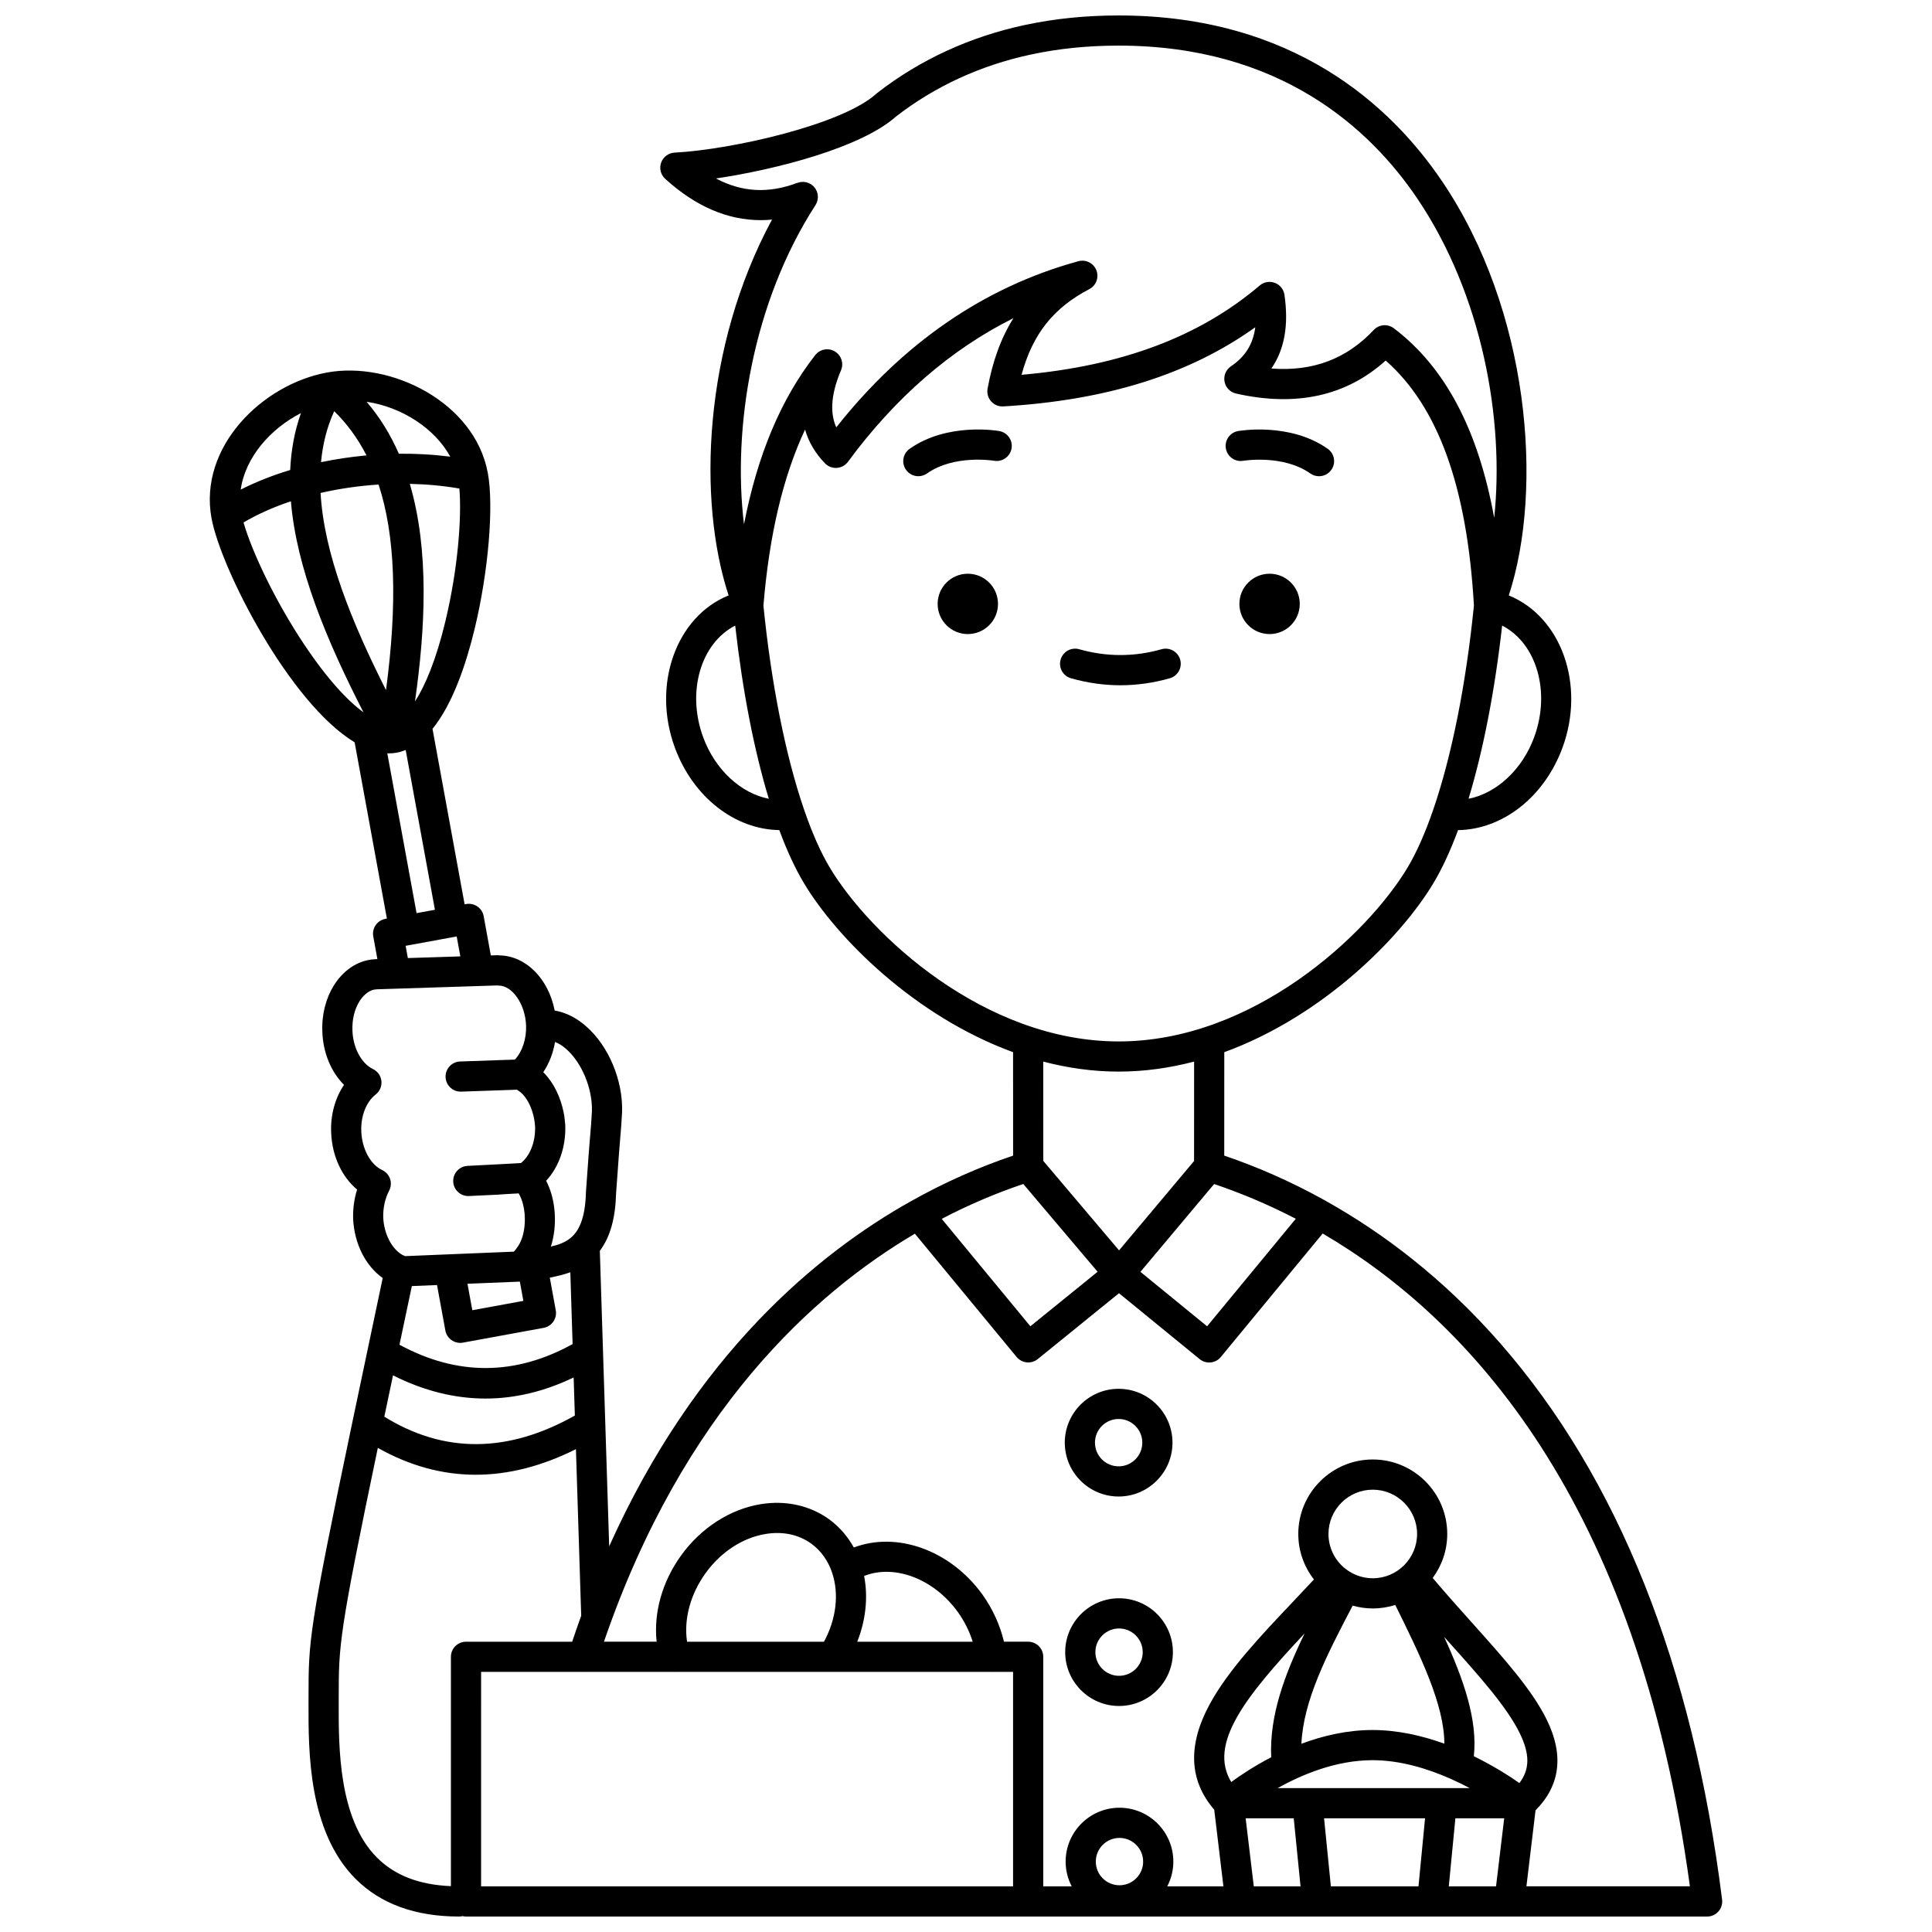 <?xml version="1.0" encoding="UTF-8"?>
<!-- Uploaded to: SVG Repo, www.svgrepo.com, Generator: SVG Repo Mixer Tools -->
<svg width="800px" height="800px" version="1.1" viewBox="144 144 512 512" xmlns="http://www.w3.org/2000/svg">
 <defs>
  <clipPath id="a">
   <path d="m199 148.09h402v503.81h-402z"/>
  </clipPath>
 </defs>
 <path d="m473.48 266.11c0.105-0.016 10.547-1.727 17.77 3.363 0.699 0.492 1.504 0.73 2.301 0.73 1.258 0 2.492-0.59 3.273-1.695 1.273-1.805 0.84-4.301-0.965-5.57-9.977-7.031-23.195-4.801-23.754-4.703-2.172 0.383-3.617 2.449-3.238 4.621 0.375 2.168 2.441 3.625 4.613 3.254z"/>
 <path d="m408.82 258.23c-0.559-0.098-13.777-2.324-23.754 4.703-1.805 1.273-2.238 3.766-0.965 5.57 0.777 1.105 2.016 1.695 3.273 1.695 0.797 0 1.598-0.238 2.301-0.73 7.195-5.07 17.59-3.394 17.77-3.363 2.168 0.375 4.238-1.074 4.625-3.246 0.379-2.172-1.074-4.246-3.25-4.629z"/>
 <g clip-path="url(#a)">
  <path d="m600.37 647.41c-7.766-62.121-27.555-111.73-58.816-147.46-15.148-17.312-31.219-29.281-45.938-37.547-0.078-0.047-0.16-0.094-0.238-0.137-9.816-5.492-19.016-9.328-26.941-12.016l0.012-27.41c26.141-9.543 46.742-30.328 55.41-44.773 2.328-3.879 4.516-8.617 6.539-14.074 11.785-0.168 22.859-8.75 27.684-21.867 6.106-16.609-0.281-34.652-14.238-40.332 9.293-28.426 5.465-75.578-17.68-109.76-13.566-20.047-39.453-43.938-85.711-43.938-8.637 0-16.918 0.836-24.617 2.481-0.066 0.012-0.133 0.023-0.195 0.035-0.012 0.004-0.023 0.004-0.039 0.008-0.008 0-0.012 0.004-0.02 0.004-14.57 3.129-27.719 9.18-39.078 17.984-0.043 0.035-0.074 0.074-0.117 0.109s-0.09 0.059-0.129 0.098c-8.938 8.164-38.117 14.816-53.492 15.633-1.613 0.086-3.016 1.133-3.555 2.652-0.543 1.52-0.113 3.219 1.082 4.301 8.031 7.289 16.504 10.941 25.312 10.941 0.992 0 1.984-0.051 2.984-0.141-18.23 33.781-19.781 74.391-11.5 99.586-13.965 5.676-20.355 23.723-14.246 40.336 4.824 13.117 15.898 21.691 27.68 21.859 2.023 5.457 4.215 10.199 6.543 14.082 8.668 14.445 29.27 35.23 55.41 44.773l0.012 27.414c-9.203 3.109-18.293 7.152-27.051 12.07-0.004 0-0.004 0.004-0.008 0.004-24.867 13.922-57.215 40.762-79.988 91.473l-2.477-78.32c2.731-3.621 4.133-8.617 4.309-15.227l0.762-10.523 0.598-7.352 0.219-3.496c0.004-0.039 0.004-0.078 0.008-0.117 0.277-8.465-3.594-17.656-9.602-22.84-2.012-1.773-4.231-3.031-6.559-3.723-0.555-0.172-1.125-0.293-1.703-0.398-1.617-8.336-7.519-14.449-14.566-14.613-0.355-0.047-0.648-0.043-0.867-0.035l-1.484 0.047-1.898-10.402c-0.191-1.043-0.789-1.969-1.66-2.57-0.875-0.605-1.953-0.836-2.992-0.645l-0.398 0.074-8.508-46.5c5.394-6.652 8.945-17.293 11.18-26.562 3.633-15.086 5.098-32.426 3.484-41.234-0.004-0.008-0.004-0.016-0.008-0.027-0.004-0.016-0.008-0.031-0.012-0.047-3.477-18.715-25.695-29.648-42.543-26.578h-0.008-0.004c-0.004 0-0.012 0-0.016 0.004-17.258 3.156-34.086 19.781-30.645 38.586 0 0.004 0 0.008 0.004 0.008 0.004 0.008 0.004 0.02 0.004 0.027 2.477 13.434 20.641 48.949 37.926 59.387l8.547 46.711-0.398 0.074c-2.172 0.398-3.609 2.477-3.215 4.648l1.094 6.012-0.332 0.012c-0.832 0.035-1.691 0.145-2.488 0.324-7.199 1.75-12.148 9.719-11.77 18.926 0.188 5.574 2.336 10.664 5.746 14.074-2.379 3.516-3.633 8.062-3.402 12.75 0.25 6.133 2.852 11.648 6.871 14.988-0.77 2.43-1.129 5.055-1.055 7.769 0.324 6.606 3.289 12.453 7.84 15.68-3.121 14.797-5.746 27.246-7.957 37.793-0.004 0.012-0.004 0.02-0.008 0.027-11.688 55.805-11.691 58.285-11.691 73.32l-0.004 1.668c-0.027 12.66-0.07 33.848 12.469 46.418 6.613 6.633 15.844 9.988 27.438 9.988 0.316 0 0.621-0.047 0.914-0.113 0.293 0.07 0.598 0.113 0.914 0.113h328.91c1.148 0 2.238-0.492 2.996-1.352 0.758-0.859 1.113-2.004 0.969-3.141zm-134.61-189.63c6.617 2.231 13.941 5.219 21.641 9.207l-23.504 28.496-17.672-14.43zm84.816-118.42c-3.191 8.672-10.043 14.891-17.395 16.32 3.875-12.789 6.941-28.477 8.906-45.891 9.098 4.652 12.922 17.516 8.488 29.57zm-190.46-141c0.051-0.074 0.078-0.156 0.121-0.234 0.07-0.129 0.145-0.254 0.199-0.391 0.051-0.117 0.086-0.238 0.121-0.359 0.039-0.125 0.078-0.25 0.105-0.379 0.027-0.125 0.039-0.254 0.055-0.383s0.027-0.258 0.031-0.387c0-0.129-0.012-0.258-0.023-0.387s-0.02-0.254-0.047-0.383c-0.027-0.141-0.07-0.277-0.109-0.418-0.027-0.086-0.035-0.176-0.07-0.262-0.012-0.027-0.027-0.047-0.035-0.074-0.055-0.141-0.129-0.27-0.199-0.402-0.055-0.102-0.102-0.203-0.164-0.301-0.07-0.109-0.16-0.211-0.246-0.312-0.082-0.102-0.16-0.207-0.25-0.301-0.082-0.082-0.176-0.152-0.262-0.227-0.113-0.098-0.227-0.195-0.348-0.277-0.023-0.016-0.039-0.035-0.066-0.051-0.078-0.051-0.164-0.078-0.242-0.125-0.125-0.07-0.246-0.141-0.379-0.195-0.121-0.051-0.246-0.09-0.371-0.125-0.121-0.039-0.242-0.074-0.367-0.102-0.133-0.027-0.262-0.039-0.395-0.055-0.125-0.012-0.25-0.027-0.379-0.027-0.133 0-0.262 0.012-0.395 0.023-0.125 0.012-0.25 0.02-0.379 0.043-0.141 0.027-0.277 0.07-0.414 0.109-0.086 0.027-0.176 0.035-0.262 0.07-7.637 2.879-14.664 2.535-21.605-1.152 16.145-2.394 38.516-8.215 47.711-16.414 10.336-8 22.309-13.516 35.59-16.398 0.066-0.012 0.133-0.023 0.195-0.035 0.012-0.004 0.023-0.004 0.035-0.008 0.008-0.004 0.02-0.004 0.027-0.004 7.207-1.559 14.996-2.348 23.145-2.348 42.75 0 66.605 21.98 79.09 40.422 17.352 25.633 23.191 58.887 20.445 84.723-4.254-23.422-13.031-39.965-26.594-50.234-1.629-1.234-3.93-1.043-5.328 0.449-7.207 7.676-16.137 11.047-27.129 10.215 3.492-5.051 4.629-11.512 3.469-19.535-0.207-1.441-1.184-2.656-2.547-3.168-1.363-0.516-2.894-0.246-4.004 0.695-15.961 13.586-36.648 21.352-63.125 23.676 2.938-10.828 8.492-17.766 17.957-22.703 1.812-0.945 2.621-3.102 1.875-5.004-0.746-1.902-2.809-2.938-4.777-2.394-24.863 6.805-46.422 21.605-64.156 44.027-1.426-3.227-1.797-7.941 1.258-15.125 0.785-1.848 0.078-3.988-1.648-5.008-1.727-1.02-3.945-0.602-5.18 0.98-9.055 11.578-15.293 26.367-18.883 44.844-3.082-25.406 2.223-58.719 18.949-84.59zm-29.773 141c-4.434-12.055-0.609-24.918 8.492-29.57 1.965 17.418 5.031 33.102 8.906 45.895-7.356-1.43-14.207-7.648-17.398-16.324zm33.574 34.586c-2.406-4.012-4.684-9.164-6.769-15.219-0.031-0.109-0.07-0.211-0.109-0.316-4.816-14.07-8.625-32.969-10.723-53.906 1.547-18.742 5.184-34.172 11.035-46.668 0.934 3.289 2.691 6.277 5.273 8.949 0.816 0.848 1.969 1.289 3.141 1.211 1.176-0.078 2.254-0.668 2.953-1.617 12.566-17.047 27.262-29.789 43.852-38.062-3.273 5.203-5.523 11.379-6.852 18.68-0.219 1.207 0.125 2.449 0.941 3.367 0.812 0.918 2.012 1.41 3.227 1.34 27.395-1.617 49.336-8.496 66.781-20.984-0.594 4.516-2.695 7.832-6.453 10.355-1.324 0.891-1.992 2.484-1.699 4.055 0.293 1.57 1.492 2.812 3.051 3.164 15.934 3.594 29.25 0.648 39.652-8.75 13.934 12.258 21.594 33.551 23.387 64.93-2.098 20.953-5.91 39.863-10.727 53.941-0.039 0.102-0.078 0.207-0.109 0.312-2.09 6.055-4.367 11.207-6.769 15.219-10.68 17.801-40.902 46.043-76.539 46.043-35.637 0-65.863-28.242-76.543-46.043zm76.543 54.039c6.883 0 13.57-0.973 19.992-2.652l-0.012 26.352-19.879 23.68-20.078-23.711-0.012-26.32c6.418 1.68 13.105 2.652 19.988 2.652zm-25.277 29.785 19.695 23.262-17.82 14.445-23.492-28.465c7.055-3.684 14.301-6.781 21.617-9.242zm-133.42 25.875 0.934 5.102-13.527 2.477-1.285-7.012zm-21.949 0.902 2.211 12.055c0.355 1.93 2.035 3.277 3.93 3.277 0.238 0 0.48-0.02 0.727-0.066l21.391-3.918c2.172-0.398 3.609-2.481 3.211-4.652l-1.582-8.648c2.059-0.406 3.992-0.898 5.441-1.434l0.602 19.031c-15.203 8.41-30.613 8.465-45.879 0.172 1.027-4.863 2.117-10.039 3.277-15.539zm-11.664 23.941c8.152 4.09 16.34 6.144 24.52 6.144 7.801 0 15.598-1.867 23.352-5.586l0.32 10.086c-17.738 10-34.699 10.098-50.492 0.301 0.723-3.445 1.492-7.09 2.301-10.945zm45.844-86.535c4.164 3.59 7.047 10.52 6.871 16.496l-0.207 3.359-0.598 7.312-0.77 10.652c-0.004 0.062-0.008 0.125-0.008 0.188-0.238 9.594-3.394 12.215-6.449 13.516-0.035 0.016-0.066 0.027-0.102 0.047-0.547 0.25-1.527 0.543-2.742 0.832 1.77-5.551 1.352-12.465-1.258-17.438 3.422-3.66 5.301-9.094 5.062-14.824-0.004-0.07-0.008-0.141-0.016-0.207-0.09-0.953-0.191-2.035-0.41-3.074-0.809-4.059-2.598-7.723-5.039-10.312-0.012-0.012-0.027-0.02-0.039-0.035-0.012-0.012-0.02-0.027-0.031-0.039-0.094-0.098-0.191-0.188-0.285-0.281 1.551-2.309 2.617-5.066 3.117-8.016 0.988 0.387 1.957 0.988 2.902 1.824zm-41.91-24.055-0.59-3.246 0.367-0.066c0.012-0.004 0.023 0 0.035-0.004 0.012-0.004 0.02-0.008 0.031-0.008l12.641-2.316c0.02-0.004 0.039-0.004 0.062-0.008 0.02-0.004 0.035-0.012 0.055-0.016l0.344-0.062 0.965 5.285zm-19.52-144.93c3.422 3.344 6.269 7.238 8.559 11.719-4.078 0.371-8.117 0.973-12.051 1.793 0.441-4.738 1.555-9.266 3.492-13.512zm11.762 19.445c4.441 13.5 5.043 31.316 1.973 54.473-9.18-18.145-16.438-36.176-17.344-52.246 4.953-1.141 10.137-1.891 15.371-2.227zm17.688 36.312c-2.434 10.113-5.312 16.938-8.043 21.184 2.742-19.258 3.832-40.02-1.367-57.68 4.453 0.094 8.871 0.5 13.137 1.242 0.641 7.543-0.359 21.27-3.727 35.254zm1.309-43.703c-4.457-0.57-9.027-0.824-13.621-0.777-2.18-4.977-4.984-9.609-8.555-13.77 9.316 1.371 18.105 7.066 22.176 14.547zm-39.57-11.547c-1.711 4.828-2.621 9.867-2.848 15.082-4.676 1.41-9.09 3.152-13.113 5.199 1.188-8.512 7.848-16.129 15.961-20.281zm0.91 61.391c-7.914-11.844-13.992-24.914-16.125-32.41 3.754-2.207 7.992-4.09 12.555-5.613 1.457 17.633 9.426 36.828 19.234 55.934-4.148-3.031-9.484-8.66-15.664-17.91zm21.977 28.773c0.133 0.004 0.27 0.016 0.402 0.016 0.656 0 1.309-0.059 1.953-0.168 0.02-0.004 0.039 0 0.059-0.004 0.012-0.004 0.02-0.004 0.027-0.008 0.016-0.004 0.031-0.004 0.047-0.008 0.82-0.148 1.613-0.395 2.383-0.703l7.746 42.336-4.863 0.891zm-6.891 100.25c-0.199-4.023 1.293-7.883 3.801-9.828 1.094-0.852 1.672-2.207 1.523-3.586-0.148-1.379-1-2.582-2.254-3.18-3.039-1.449-5.266-5.617-5.418-10.164-0.242-5.875 2.691-10.133 5.602-10.84 0.266-0.062 0.652-0.105 1-0.121l26.039-0.832 5.555-0.18c0.152 0.02 0.305 0.027 0.453 0.027h0.074c3.656 0 7.055 4.906 7.289 10.531 0.145 3.559-1 6.984-2.969 9.09l-14.504 0.5c-2.16 0.074-3.859 1.848-3.859 3.992 0 0.047 0 0.094 0.004 0.141 0.074 2.16 1.848 3.859 3.992 3.859 0.047 0 0.094 0 0.141-0.004l14.793-0.512c0.547 0.363 1.07 0.762 1.539 1.234 1.406 1.512 2.461 3.762 2.984 6.383 0.125 0.609 0.199 1.336 0.27 2.109 0.133 3.801-1.16 7.394-3.383 9.402-0.047 0.039-0.09 0.082-0.133 0.125-0.066 0.062-0.129 0.125-0.195 0.18l-4.957 0.281c-0.008 0-0.016 0.004-0.023 0.004-0.012 0-0.02-0.004-0.031 0l-9.172 0.473c-2.207 0.105-3.906 1.98-3.801 4.188 0.105 2.141 1.871 3.805 3.992 3.805 0.066 0 0.133-0.004 0.195-0.004l7.66-0.363c0.039-0.004 0.082-0.004 0.121-0.008l1.574-0.113h0.004l3.797-0.215c2.25 3.746 2.191 10.652-0.211 14.066-0.031 0.043-0.059 0.086-0.09 0.133-0.219 0.336-0.617 0.84-0.969 1.242l-28.836 1.188c-0.242-0.109-0.488-0.223-0.758-0.355-2.801-1.605-4.816-5.574-5.027-9.824-0.07-2.598 0.469-5.074 1.562-7.164 0.508-0.969 0.598-2.106 0.242-3.144-0.355-1.039-1.117-1.883-2.113-2.344-3.047-1.41-5.316-5.578-5.504-10.172zm-5.988 151.63 0.004-1.684c0-13.809 0.004-16.516 10.359-66.129 8.41 4.738 17.074 7.117 25.949 7.117 8.664 0 17.531-2.262 26.555-6.781l1.395 44.145c-0.816 2.258-1.613 4.555-2.391 6.891l-28.137-0.004c-2.207 0-4 1.789-4 4v60.777c-8.445-0.359-14.875-2.844-19.605-7.582-10.195-10.223-10.156-29.332-10.129-40.75zm37.734-8.449h26.848c0.055 0.004 0.109 0.012 0.164 0.012 0.055 0 0.105-0.012 0.16-0.012h24.07c0.055 0.004 0.105 0.012 0.156 0.012 0.055 0 0.113-0.012 0.172-0.012h41.496c0.086 0.004 0.172 0.004 0.262 0h41.793c0.043 0 0.082 0.012 0.125 0.012 0.062 0 0.125-0.008 0.188-0.012h5.543v56.832h-140.98zm59.484-26.16c4.047-5.617 9.855-9.41 15.941-10.395 4.551-0.738 8.734 0.156 12.09 2.578 2.543 1.848 4.449 4.512 5.516 7.711 1.891 5.641 1.066 12.332-2.164 18.27h-36.285c-0.891-5.949 0.848-12.543 4.902-18.164zm42.02 0.734c7.988-3.156 18.383 0.656 24.816 9.527 1.762 2.465 3.094 5.141 3.965 7.902h-30.602c2.262-5.715 2.914-11.805 1.82-17.43zm61.398 75.699c0-3.461 2.812-6.273 6.273-6.273s6.273 2.812 6.273 6.273c0 3.461-2.816 6.273-6.273 6.273-3.461 0-6.273-2.812-6.273-6.273zm55.336-60.469c-5.359 11.055-9.348 21.848-8.855 32.82-4.516 2.344-8.16 4.785-10.586 6.562-6.117-10.094 3.617-22.512 19.441-39.383zm38.211 67.027 1.746-18.031h12.938l-2.164 18.031zm-25.473-74.395c1.695 0.477 3.477 0.75 5.324 0.75 2.078 0 4.078-0.328 5.961-0.926 6.734 13.598 13.008 26.508 13.008 36.762-5.82-2.106-12.34-3.621-19.051-3.621-6.742 0-13.164 1.527-18.832 3.648 0.547-11.457 6.59-23.289 13.59-36.613zm5.242 40.961c7.344 0 14.59 2.223 20.691 4.926 0.039 0.02 0.082 0.035 0.125 0.055 1.758 0.781 3.422 1.602 4.965 2.422h-50.91c6.559-3.668 15.574-7.402 25.129-7.402zm13.941 15.402-1.742 18.031h-23.219l-1.801-18.031zm25.008-9.34c-2.633-1.844-6.852-4.555-12.082-7.109 1.039-9.582-2.684-20.297-7.875-31.641 0.441 0.492 0.883 0.988 1.32 1.473 7.867 8.773 15.301 17.062 18.723 24.066 2.688 5.492 2.707 9.516-0.086 13.211zm-38.867-54.273c-1.914 0-3.715-0.469-5.309-1.285-0.012-0.008-0.023-0.02-0.039-0.023-0.027-0.016-0.059-0.02-0.082-0.035-0.691-0.363-1.344-0.789-1.945-1.277-0.023-0.023-0.043-0.055-0.07-0.074-0.051-0.043-0.105-0.074-0.156-0.113-2.527-2.156-4.137-5.356-4.137-8.93 0-6.473 5.266-11.738 11.742-11.738 6.473 0 11.742 5.266 11.742 11.738-0.008 6.473-5.273 11.738-11.746 11.738zm-33.688 63.613h12.746l1.801 18.031h-12.387zm74.41 18.031 2.414-20.141c6.543-6.578 7.562-14.629 3.004-23.953-3.91-8-11.348-16.293-19.953-25.891-3.394-3.785-6.879-7.688-10.301-11.734 2.41-3.273 3.852-7.297 3.852-11.664 0-10.883-8.855-19.738-19.738-19.738s-19.738 8.855-19.738 19.738c0 4.543 1.559 8.719 4.148 12.059-1.789 1.93-3.637 3.883-5.562 5.914-8.434 8.895-17.156 18.094-22.086 27.191-5.863 10.824-5.441 20.199 1.223 27.906l2.434 20.312h-14.879c1.023-1.965 1.609-4.195 1.609-6.559 0-7.867-6.402-14.27-14.273-14.27-7.867 0-14.27 6.402-14.27 14.27 0 2.363 0.586 4.594 1.609 6.559h-7.539v-60.828c0-2.207-1.789-4-4-4h-6.41c-1.047-4.414-2.992-8.703-5.758-12.57-8.559-11.805-22.734-16.695-34.031-12.395-1.645-2.973-3.859-5.523-6.574-7.496-5.051-3.644-11.465-5.062-18.062-3.996-8.164 1.324-15.871 6.289-21.148 13.613-5.016 6.949-7.289 15.172-6.477 22.84h-13.957c20.949-61.059 55.629-92.359 82.398-108.12l26.961 32.664c1.395 1.691 3.894 1.941 5.602 0.562l21.527-17.453 21.375 17.457c1.707 1.395 4.215 1.145 5.613-0.555l26.992-32.727c38.414 22.477 83.398 70.508 97.316 172.99l-43.32 0.012z"/>
 </g>
 <path d="m440.45 540.59c7.867 0 14.27-6.402 14.27-14.27 0-7.867-6.402-14.27-14.27-14.27s-14.27 6.402-14.27 14.27c0 7.871 6.402 14.27 14.27 14.27zm0-20.543c3.461 0 6.273 2.812 6.273 6.273 0 3.461-2.812 6.273-6.273 6.273s-6.273-2.812-6.273-6.273c0-3.461 2.812-6.273 6.273-6.273z"/>
 <path d="m440.56 567.56c-7.867 0-14.273 6.402-14.273 14.273 0 7.867 6.402 14.27 14.273 14.27 7.867 0 14.27-6.402 14.27-14.27 0-7.871-6.398-14.273-14.27-14.273zm0 20.547c-3.461 0-6.273-2.812-6.273-6.273 0-3.461 2.816-6.273 6.273-6.273 3.461 0 6.273 2.816 6.273 6.273 0 3.461-2.812 6.273-6.273 6.273z"/>
 <path d="m488.45 304.04c0 4.418-3.582 7.996-7.996 7.996-4.418 0-8-3.578-8-7.996 0-4.418 3.582-7.996 8-7.996 4.414 0 7.996 3.578 7.996 7.996"/>
 <path d="m408.48 304.04c0 4.418-3.582 7.996-8 7.996-4.414 0-7.996-3.578-7.996-7.996 0-4.418 3.582-7.996 7.996-7.996 4.418 0 8 3.578 8 7.996"/>
 <path d="m454 323.75c2.125-0.602 3.359-2.812 2.758-4.938-0.602-2.125-2.812-3.359-4.938-2.758-7.25 2.055-14.559 2.055-21.812 0-2.125-0.602-4.336 0.633-4.938 2.758-0.602 2.125 0.633 4.336 2.758 4.938 4.336 1.227 8.738 1.852 13.086 1.852 4.352 0 8.75-0.625 13.086-1.852z"/>
</svg>